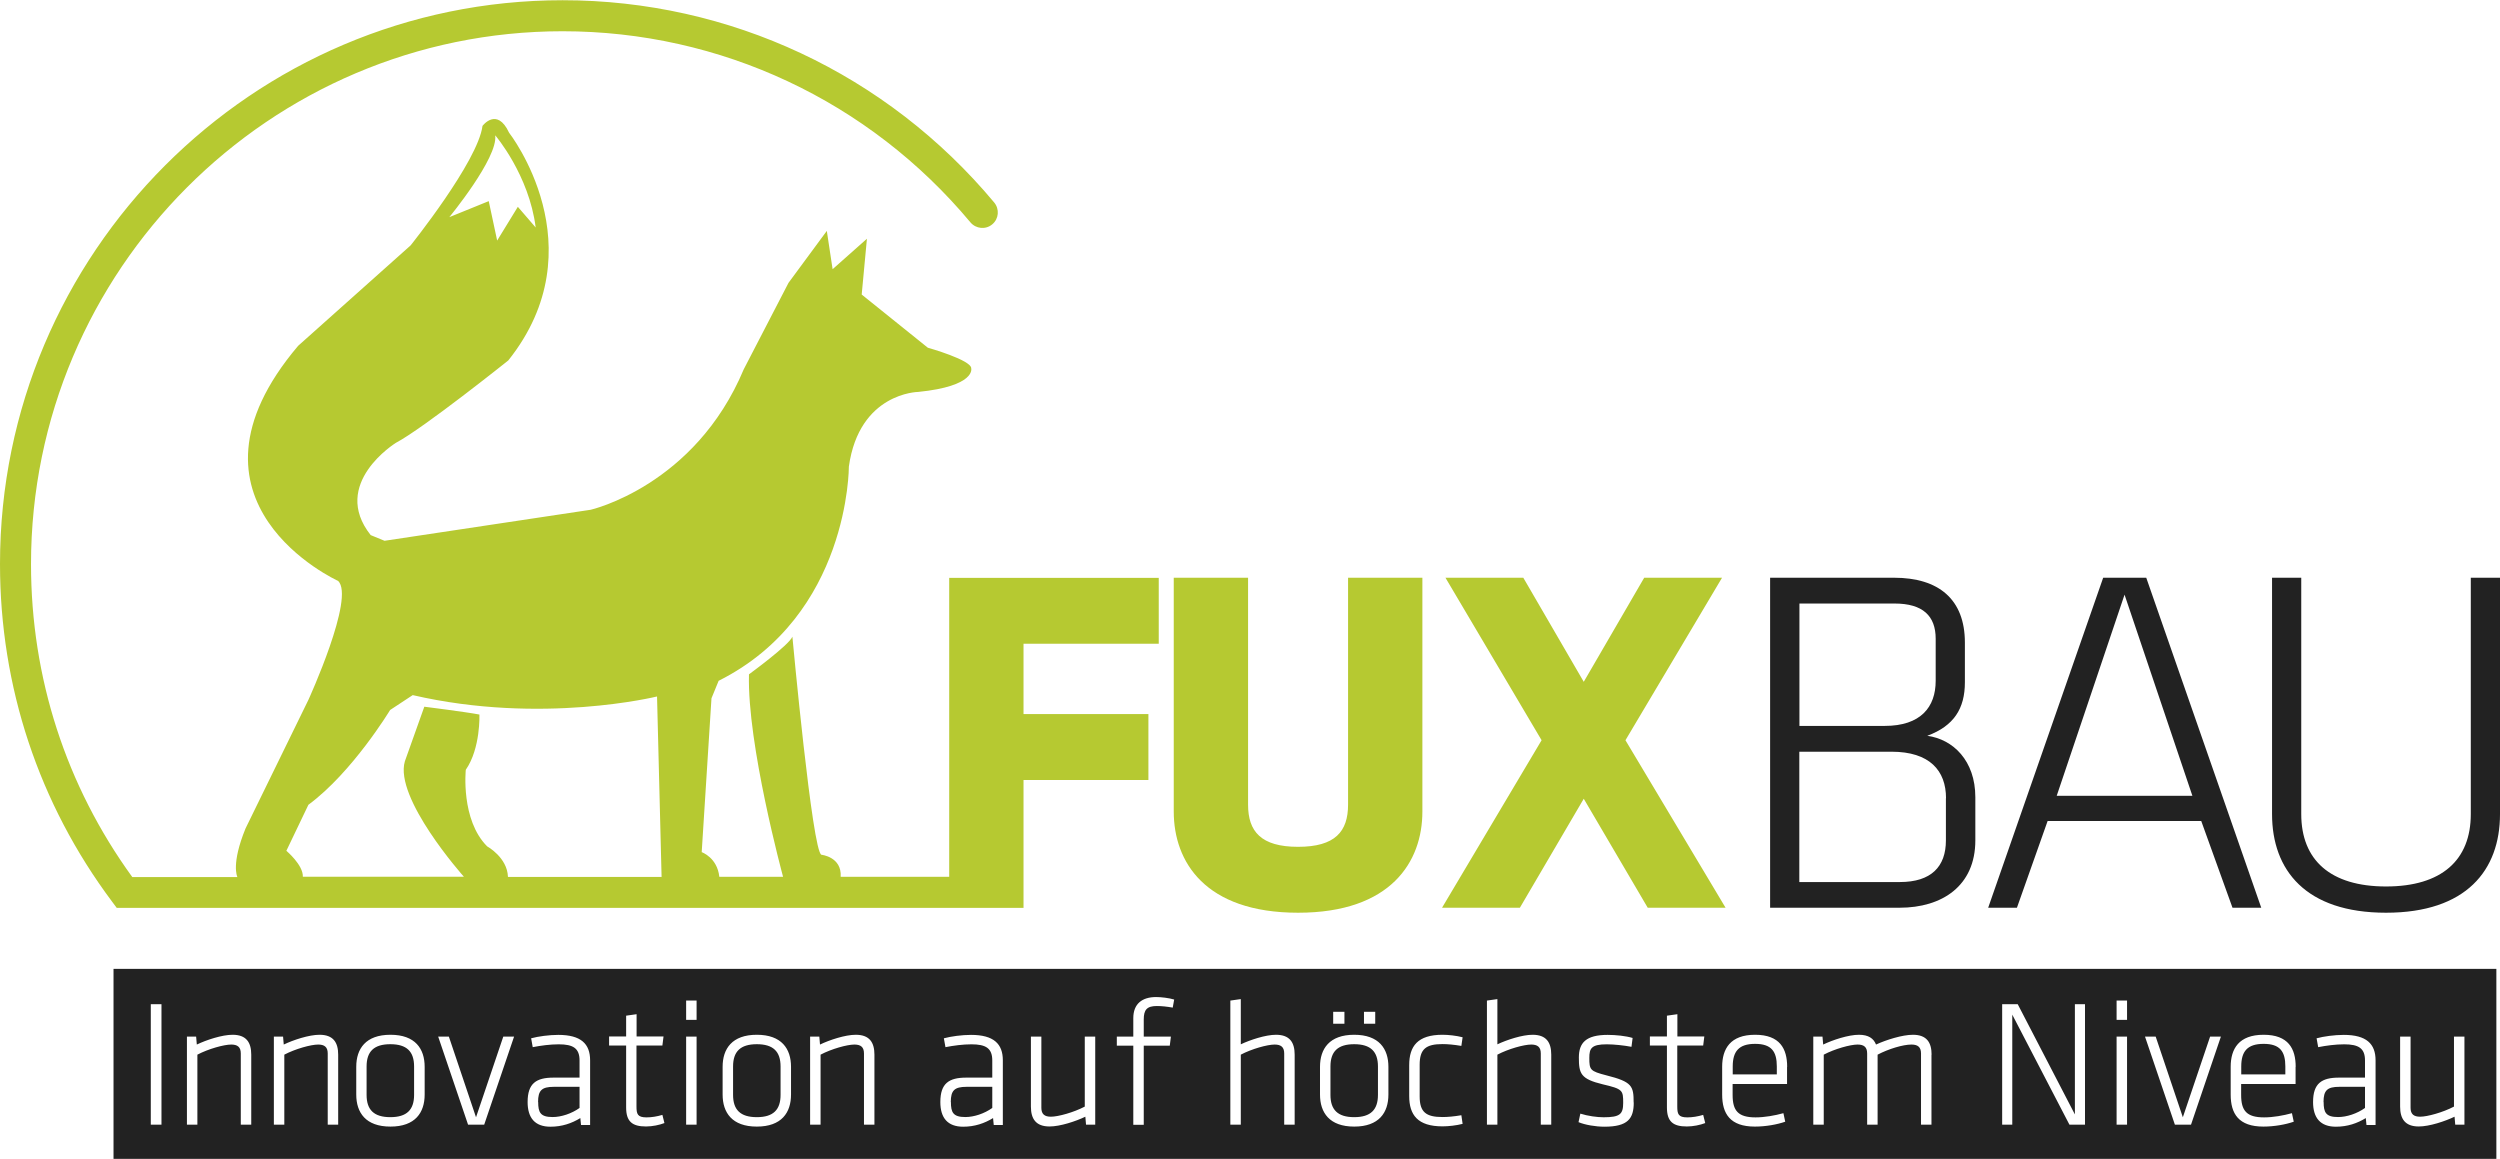 <?xml version="1.0" encoding="UTF-8"?>
<svg xmlns="http://www.w3.org/2000/svg" viewBox="0 0 220 102">
    <path fill="#222" stroke-width="0" d="M36.44,93.85v2.5c0,1.31-.64,1.96-2.09,1.96s-2.09-.65-2.09-1.96v-2.5c0-1.31.64-1.96,2.09-1.96s2.09.65,2.09,1.96ZM119.17,91.89c-1.45,0-2.09.65-2.09,1.96v2.5c0,1.31.64,1.96,2.09,1.96s2.09-.65,2.09-1.96v-2.5c0-1.31-.64-1.96-2.09-1.96ZM83.68,96.98c0,.91.19,1.32,1.27,1.32.76,0,1.67-.3,2.37-.8v-1.86h-2.26c-1.07,0-1.39.32-1.39,1.34ZM154.45,91.86c-1.45,0-1.97.68-1.97,1.99v.7h3.88v-.7c0-1.31-.46-1.99-1.91-1.99ZM47.36,96.98c0,.91.19,1.32,1.27,1.32.76,0,1.67-.3,2.37-.8v-1.86h-2.26c-1.07,0-1.39.32-1.39,1.34ZM199.2,91.86c-1.45,0-1.97.68-1.97,1.99v.7h3.88v-.7c0-1.31-.46-1.99-1.91-1.99ZM66.6,91.89c-1.45,0-2.09.65-2.09,1.96v2.5c0,1.31.64,1.96,2.09,1.96s2.09-.65,2.09-1.96v-2.5c0-1.31-.64-1.96-2.09-1.96ZM204.48,96.98c0,.91.19,1.32,1.27,1.32.76,0,1.67-.3,2.37-.8v-1.86h-2.26c-1.07,0-1.39.32-1.39,1.34ZM219.68,85.26v16.72H9.99v-16.72h209.69ZM120.03,90.09h.99v-1.05h-.99v1.05ZM117.32,90.09h.99v-1.05h-.99v1.05ZM14.21,88.37h-.94v10.6h.94v-10.6ZM22.11,92.81c0-1.07-.43-1.75-1.64-1.75-.94,0-2.32.46-3.15.86l-.06-.7h-.81v7.75h.92v-6.16c.97-.51,2.34-.89,2.98-.89.54,0,.84.21.84.78v6.27h.92v-6.16ZM29.76,92.81c0-1.07-.43-1.75-1.64-1.75-.94,0-2.32.46-3.15.86l-.06-.7h-.81v7.75h.92v-6.16c.97-.51,2.34-.89,2.98-.89.54,0,.84.21.84.78v6.27h.92v-6.16ZM37.37,93.88c0-1.59-.83-2.82-3.01-2.82s-3.01,1.23-3.01,2.82v2.44c0,1.59.83,2.82,3.01,2.82s3.01-1.23,3.01-2.82v-2.44ZM45.23,91.22h-.94l-2.4,7.1-2.39-7.1h-.94l2.63,7.75h1.42l2.63-7.75ZM51.93,93.31c0-1.45-.8-2.24-2.8-2.24-.8,0-1.77.13-2.39.3l.14.78c.72-.14,1.53-.25,2.29-.25,1.27,0,1.83.35,1.83,1.42v1.51h-2.29c-1.53,0-2.28.51-2.28,2.15,0,1.39.64,2.17,2.01,2.17,1.02,0,1.88-.3,2.63-.76l.06.61h.8v-5.67ZM58.47,98.83l-.18-.72c-.46.14-.96.22-1.39.22-.8,0-.89-.29-.89-.97v-5.35h2.28l.1-.8h-2.37v-1.96l-.92.13v1.83h-1.5v.8h1.5v5.45c0,1.23.53,1.67,1.75,1.67.56,0,1.18-.13,1.62-.3ZM61.3,91.22h-.92v7.75h.92v-7.75ZM61.3,88.05h-.92v1.7h.92v-1.7ZM69.61,93.88c0-1.59-.83-2.82-3.01-2.82s-3.01,1.23-3.01,2.82v2.44c0,1.59.83,2.82,3.01,2.82s3.01-1.23,3.01-2.82v-2.44ZM76.95,92.81c0-1.07-.43-1.75-1.64-1.75-.94,0-2.32.46-3.15.86l-.06-.7h-.81v7.75h.92v-6.16c.97-.51,2.34-.89,2.98-.89.54,0,.84.21.84.78v6.27h.92v-6.16ZM88.25,93.31c0-1.45-.8-2.24-2.8-2.24-.8,0-1.77.13-2.39.3l.14.78c.72-.14,1.53-.25,2.29-.25,1.27,0,1.83.35,1.83,1.42v1.51h-2.29c-1.53,0-2.28.51-2.28,2.15,0,1.39.64,2.17,2.01,2.17,1.02,0,1.88-.3,2.63-.76l.06.61h.8v-5.67ZM96.38,91.22h-.92v6.16c-.97.51-2.34.89-2.98.89-.54,0-.84-.21-.84-.78v-6.27h-.92v6.16c0,1.07.43,1.75,1.64,1.75.94,0,2.32-.46,3.15-.86l.06.7h.81v-7.75ZM103.33,87.96c-.46-.14-1.15-.22-1.59-.22-1.23,0-2.01.59-2.01,1.86v1.62h-1.45v.8h1.45v6.96h.92v-6.96h2.29l.1-.8h-2.39v-1.51c0-.84.27-1.18,1.15-1.18.43,0,.89.05,1.4.14l.13-.72ZM113.93,92.81c0-1.07-.43-1.75-1.64-1.75-.92,0-2.28.45-3.1.84v-3.98l-.92.13v10.92h.92v-6.16c.97-.51,2.34-.89,2.98-.89.54,0,.84.21.84.78v6.27h.92v-6.16ZM122.18,93.88c0-1.59-.83-2.82-3.01-2.82s-3.01,1.23-3.01,2.82v2.44c0,1.59.83,2.82,3.01,2.82s3.01-1.23,3.01-2.82v-2.44ZM124.93,96.49v-2.79c0-1.39.56-1.82,2.01-1.82.46,0,1,.05,1.66.16l.11-.76c-.54-.14-1.24-.22-1.77-.22-2.18,0-2.93,1-2.93,2.67v2.72c0,1.67.75,2.67,2.93,2.67.53,0,1.23-.08,1.77-.22l-.11-.76c-.65.11-1.19.16-1.66.16-1.45,0-2.01-.43-2.01-1.82ZM136.51,92.81c0-1.07-.43-1.75-1.64-1.75-.92,0-2.28.45-3.1.84v-3.98l-.92.13v10.92h.92v-6.16c.97-.51,2.34-.89,2.98-.89.54,0,.84.21.84.78v6.27h.92v-6.16ZM143.76,97.02c0-1.45-.13-1.82-2.4-2.39-1.43-.37-1.5-.48-1.5-1.54,0-.84.19-1.19,1.54-1.19.64,0,1.54.1,2.17.22l.1-.78c-.6-.18-1.48-.27-2.2-.27-1.91,0-2.53.7-2.53,1.99,0,1.42.16,1.89,2.1,2.36,1.77.41,1.8.53,1.8,1.64,0,.99-.29,1.26-1.72,1.26-.57,0-1.39-.11-2.05-.32l-.16.75c.57.24,1.5.4,2.28.4,2.07,0,2.58-.72,2.58-2.12ZM150.06,98.83l-.18-.72c-.46.14-.96.22-1.39.22-.8,0-.89-.29-.89-.97v-5.35h2.28l.1-.8h-2.37v-1.96l-.92.13v1.83h-1.5v.8h1.5v5.45c0,1.23.53,1.67,1.75,1.67.56,0,1.18-.13,1.62-.3ZM157.27,93.88c0-1.59-.64-2.82-2.82-2.82s-2.9,1.23-2.9,2.82v2.44c0,1.69.7,2.82,2.88,2.82.94,0,1.96-.18,2.67-.43l-.16-.75c-.76.21-1.66.37-2.45.37-1.54,0-2.02-.59-2.02-1.97v-.97h4.79v-1.5ZM169.98,92.81c0-1.07-.43-1.75-1.64-1.75-.94,0-2.36.45-3.25.86-.21-.54-.67-.86-1.5-.86-.94,0-2.32.46-3.15.86l-.06-.7h-.81v7.75h.92v-6.16c.97-.51,2.34-.89,2.98-.89.54,0,.84.21.84.78v6.27h.92v-6.16c.97-.51,2.24-.89,2.98-.89.54,0,.84.21.84.78v6.27h.92v-6.16ZM183.48,88.37h-.89v9.7l-5.03-9.7h-1.37v10.6h.89v-9.68l5.03,9.68h1.37v-10.6ZM187.18,91.22h-.92v7.75h.92v-7.75ZM187.18,88.05h-.92v1.7h.92v-1.7ZM195.43,91.22h-.94l-2.4,7.1-2.39-7.1h-.94l2.63,7.75h1.42l2.63-7.75ZM202.02,93.88c0-1.59-.64-2.82-2.82-2.82s-2.9,1.23-2.9,2.82v2.44c0,1.69.7,2.82,2.88,2.82.94,0,1.96-.18,2.67-.43l-.16-.75c-.76.21-1.66.37-2.45.37-1.54,0-2.02-.59-2.02-1.97v-.97h4.79v-1.5ZM209.05,93.31c0-1.45-.8-2.24-2.8-2.24-.8,0-1.77.13-2.39.3l.14.78c.72-.14,1.53-.25,2.29-.25,1.27,0,1.83.35,1.83,1.42v1.51h-2.29c-1.53,0-2.28.51-2.28,2.15,0,1.39.64,2.17,2.01,2.17,1.02,0,1.88-.3,2.63-.76l.06.61h.8v-5.67ZM216.87,91.22h-.92v6.16c-.97.51-2.34.89-2.98.89-.54,0-.84-.21-.84-.78v-6.27h-.92v6.16c0,1.07.43,1.75,1.64,1.75.94,0,2.32-.46,3.15-.86l.06.7h.81v-7.75Z"/>
    <path fill="#222" stroke-width="0" d="M155.77,79.88v-29.04h10.9c3.92,0,6.24,1.88,6.24,5.71v3.49c0,2.31-.96,3.84-3.31,4.71,2.27.31,4.23,2.18,4.23,5.41v3.79c0,4.01-2.92,5.93-6.67,5.93h-11.38ZM170.34,56.21c0-2.01-1.13-3.1-3.62-3.1h-8.37v10.77h7.5c3.18,0,4.49-1.66,4.49-3.97v-3.71ZM171.25,70.25c0-2.44-1.44-4.1-4.8-4.1h-8.11v11.47h8.85c2.75,0,4.05-1.35,4.05-3.66v-3.71ZM193.71,72.25h-13.52l-2.7,7.63h-2.53l10.12-29.04h3.79l10.12,29.04h-2.53l-2.75-7.63ZM180.98,70.03h11.95l-5.97-17.7-5.97,17.7ZM220,50.84v20.8c0,4.93-2.96,8.68-10.03,8.68s-10.03-3.75-10.03-8.68v-20.8h2.57v20.8c0,4.05,2.57,6.37,7.46,6.37s7.46-2.31,7.46-6.37v-20.8h2.57Z"/>
    <path fill="#B6C931" stroke-width="0" d="M83.53,77.16h-9.55c.11-1.76-1.69-1.94-1.69-1.94-.8-.17-2.56-19.19-2.56-19.19-.29.74-3.82,3.31-3.82,3.31-.17,6.13,2.96,17.66,3,17.82h-5.61c-.18-1.7-1.55-2.17-1.55-2.17l.86-13.54.63-1.54c11.52-5.77,11.46-18.85,11.46-18.85.91-6.51,6.1-6.57,6.1-6.57,5.07-.51,4.67-2.06,4.67-2.06.06-.74-3.82-1.83-3.82-1.83l-5.82-4.68.46-4.91-3.02,2.68-.51-3.37-3.37,4.57-3.94,7.61c-4.3,10.27-13.47,12.36-13.47,12.36l-18.14,2.73-1.22-.5c-3.59-4.53,2.22-8.12,2.22-8.12,2.44-1.29,9.89-7.25,9.89-7.25,7.96-9.98.07-20.04.07-20.04-1.07-2.3-2.34-.6-2.34-.6-.4,3.13-6.33,10.52-6.33,10.52l-9.89,8.83c-11.69,13.79,3.51,20.69,3.51,20.69,1.53,1.42-2.61,10.47-2.61,10.47l-5.53,11.31c-1.28,3.13-.74,4.23-.72,4.28h-9.25c-5.83-8.04-8.91-17.54-8.91-27.53C2.73,23.78,23.72,2.75,49.51,2.75c13.88,0,26.97,6.13,35.89,16.82.48.57,1.34.66,1.92.17.58-.48.65-1.34.17-1.92C78.05,6.51,64.21.02,49.51.02,22.21.02,0,22.28,0,49.63c0,10.81,3.41,21.08,9.86,29.71l.41.55h79.8v-11.25h10.99v-5.8h-10.99v-6.19h11.9v-5.8h-18.44v26.31ZM43.59,11.92s2.97,3.47,3.55,8.1l-1.57-1.82-1.82,2.97-.74-3.47-3.47,1.41s4.29-5.21,4.04-7.19ZM44.7,77.16c-.06-1.71-1.83-2.68-1.83-2.68-2.34-2.34-1.88-6.74-1.88-6.74,1.31-1.89,1.2-4.86,1.2-4.86-1.2-.23-4.85-.69-4.85-.69l-1.71,4.8c-.96,3.23,5.1,10.06,5.19,10.16h-14.17c.04-1.03-1.45-2.28-1.45-2.28l1.94-4.05c3.88-2.86,7.19-8.34,7.19-8.34l1.99-1.31c11.35,2.63,21.5.12,21.5.12l.4,15.88h-13.51ZM118.63,50.84h6.54v20.58c0,4.4-2.75,8.9-10.94,8.9s-10.94-4.49-10.94-8.9v-20.58h6.54v19.97c0,2.35,1.13,3.71,4.4,3.71s4.4-1.35,4.4-3.71v-19.97ZM151.85,79.88h-6.85l-5.63-9.59-5.62,9.59h-6.85l8.76-14.74-8.46-14.3h6.85l5.32,9.16,5.32-9.16h6.85l-8.5,14.3,8.81,14.74Z"/>
</svg>